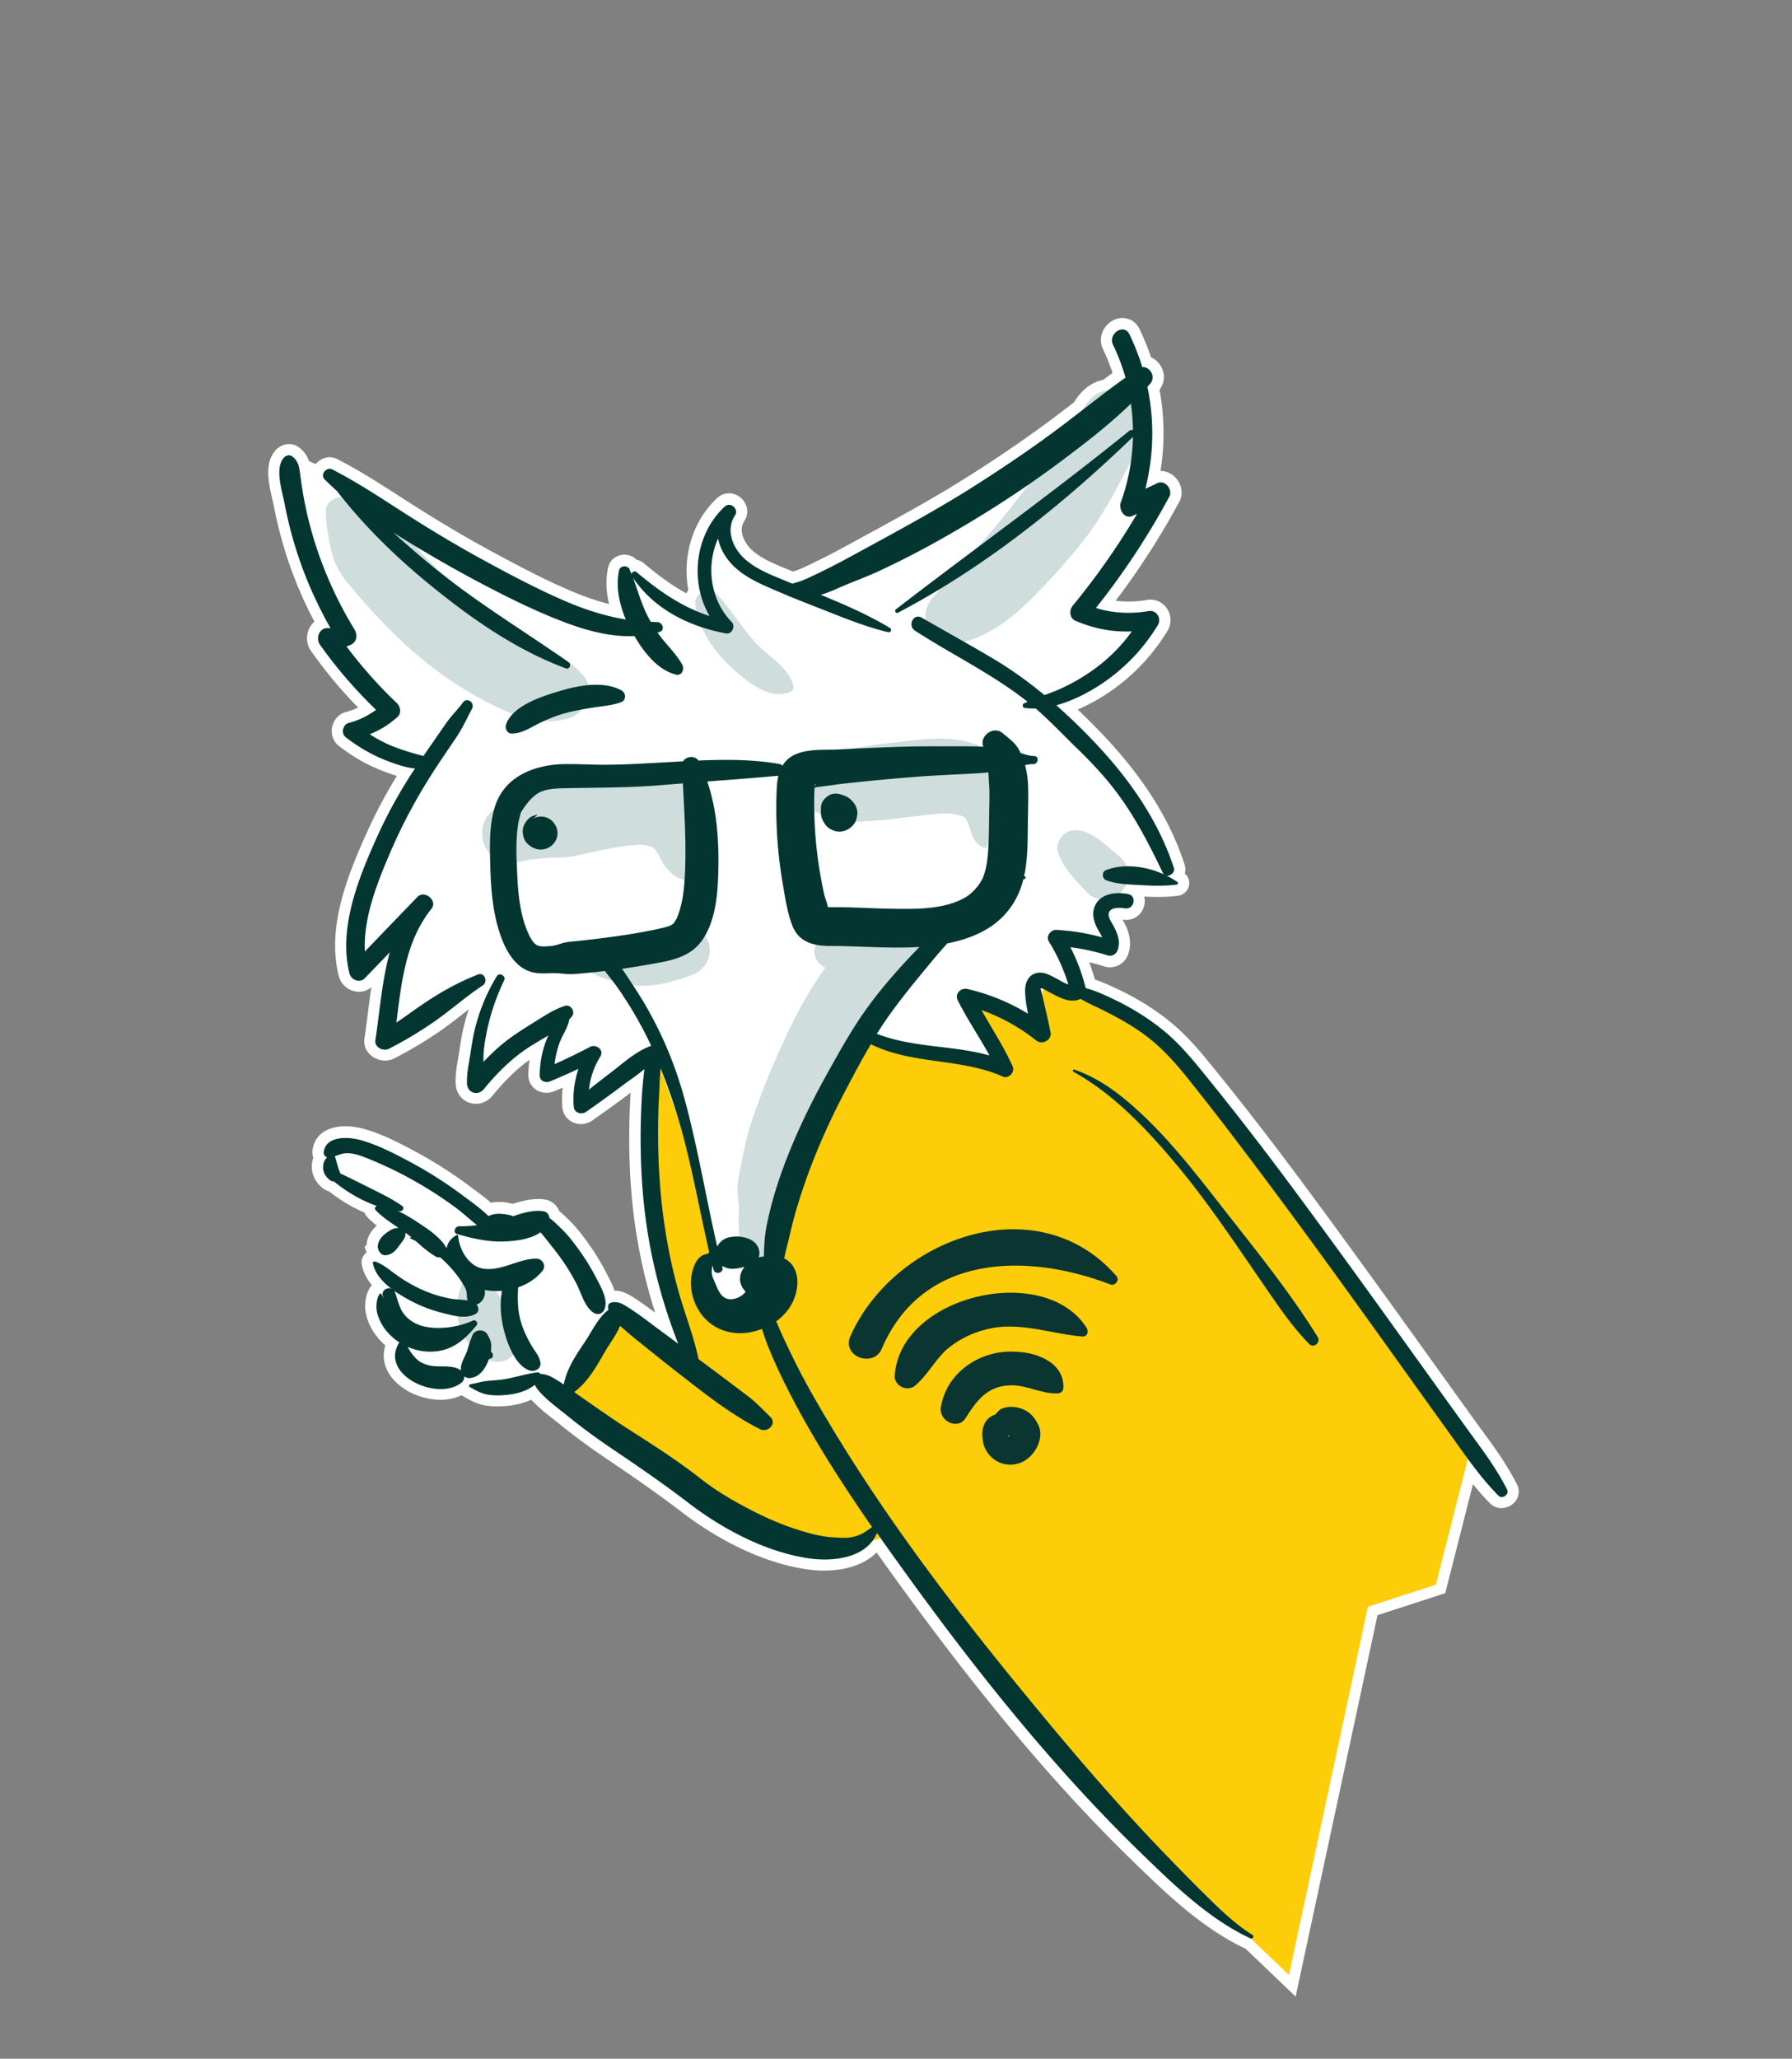 <svg xmlns="http://www.w3.org/2000/svg" width="317" height="364" fill="none"><rect width="100%" height="100%" fill="#808080" stroke="none"/><path fill="#D9E5E4" d="M74.644 224.535c-1.186 1.268-1.118 2.058-1.677 3.626-.6 1.65-.613 4.104-.136 5.808.79 2.767 2.822 5.617 5.603 6.639 2.468.914 5.181-.859 4.895-3.613-.341-3.135-2.073-6.571-4.022-9.011-.436-.545-1.064-.927-1.486-1.472.64.818.082-.45-.177-.859-.314-.505-.764-.845-1.214-1.241-.45-.395-1.39-.313-1.786.123Z"/><path fill="#033631" d="M100.003 166.363c.041 0 .041-.068 0-.068-.04 0-.04.068 0 .068ZM142.949 62.562c.04 0 .04-.055 0-.055-.028 0-.041.055 0 .055Z"/><path fill="#fff" d="M268.365 262.493c-1.777-3.553-4.146-6.796-6.448-9.919-.471-.632-.929-1.278-1.386-1.911-2.316-3.216-4.631-6.446-6.946-9.662l-.552-.767a3060.161 3060.161 0 0 0-14.874-20.591c-4.563-6.258-9.893-13.525-15.372-20.604a476.345 476.345 0 0 0-7.188-9.084l-.471-.578c-2.315-2.88-4.724-5.855-7.686-8.344-2.799-2.355-6.097-4.441-9.785-6.177-1.252-.593-2.585-1.198-3.971-1.669a38.457 38.457 0 0 0-1.01-3.055 27.54 27.54 0 0 1 2.612.727c.35.107.7.161 1.063.161a3.366 3.366 0 0 0 3.163-2.167c.996-2.584-.188-4.858-.767-5.961-.054-.095-.108-.189-.162-.297.041 0 .068.014.095.014.188.027.363.04.551.04 1.697 0 3.096-1.292 3.258-3.014.04-.391.013-.767-.081-1.117.767.04 1.602.067 2.45.067 1.252 0 2.409-.067 3.54-.215a2.27 2.27 0 0 0 1.911-1.696 2.173 2.173 0 0 0-.713-2.207 3.008 3.008 0 0 0-.054-1.655c-2.571-7.873-7.268-15.329-14.335-22.798a121.853 121.853 0 0 0-4.563-4.562 34.09 34.09 0 0 0 4.792-2.557 34.978 34.978 0 0 0 11.091-11.372 3.65 3.65 0 0 0 .054-3.687c-.646-1.131-1.79-1.817-3.083-1.817-.215 0-.43.013-.646.054a18.588 18.588 0 0 1-3.217.282c-.767 0-1.521-.054-2.274-.148a135.616 135.616 0 0 0 11.252-17.495c.593-1.09.539-2.436-.148-3.58-.686-1.144-1.871-1.857-3.096-1.857h-.08c.767-4.75.713-9.636-.175-14.373.848-1.09 1.009-2.53.417-3.822-.404-.875-1.09-1.548-1.911-1.898a44.026 44.026 0 0 0-2.046-5.006c-.593-1.224-1.71-1.951-3.002-1.951-1.265 0-2.504.713-3.231 1.87-.713 1.144-.794 2.49-.201 3.701a33.891 33.891 0 0 1 1.669 4.145c-.525.377-1.064.78-1.629 1.212-2.611.551-4.119 2.274-5.223 3.996a236.023 236.023 0 0 1-5.249 3.97c-4.254 3.11-8.79 6.191-13.878 9.394-4.348 2.745-8.803 5.262-14.147 8.196-2.571 1.413-5.6 3.068-8.628 4.697a120.33 120.33 0 0 1-4.24 2.14l-.216.107c-1.117.538-2.261 1.104-3.324 1.4-.108-.041-.875-.364-1.172-.485-2.301-.942-4.468-1.83-6.097-3.324-1.185-1.076-2.517-3.324-1.346-5.1.646-.983.7-2.18.134-3.203-.565-1.05-1.682-1.723-2.826-1.723-.768 0-1.521.296-2.1.834-4.294 3.984-6.232 10.255-5.102 16.231a5.822 5.822 0 0 0-.363.619c-2.342-1.279-4.765-3.001-7.551-5.356a2.438 2.438 0 0 0-1.212-.552c-.538-.579-1.332-.915-2.18-.915-1.387 0-2.571.901-2.868 2.193-.457 2.019-.403 4.213.149 6.527-2.302-.592-4.644-1.413-7.081-2.463-4.778-2.059-9.476-4.562-13.877-6.944-4.24-2.301-8.561-4.845-13.205-7.792a314.16 314.16 0 0 1-2.76-1.763c-3.594-2.315-7.309-4.71-11.185-6.675a2.851 2.851 0 0 0-1.32-.323c-.942 0-1.857.471-2.463 1.211l-1.198-.525a4.78 4.78 0 0 0-1.965-2.556 2.776 2.776 0 0 0-1.534-.458c-.835 0-1.696.363-2.289.982-2.194 2.275-1.332 6.003-.7 8.721.095.417.189.808.256 1.157a75.937 75.937 0 0 0 2.18 8.6 71.718 71.718 0 0 0 5.021 11.937 3.49 3.49 0 0 0-.861 1.104c-.673 1.292-.579 2.893.256 4.077 2.423 3.459 5.222 6.823 8.332 10.013-.7.336-1.4.592-2.1.767-1.238.31-2.207 1.346-2.49 2.651-.27 1.292.175 2.571 1.17 3.351 2.505 1.938 5.022 3.378 7.714 4.414.673.256 1.561.606 2.57.902-1.978 3.19-3.741 6.527-5.383 10.161-3.473 7.711-7.013 16.661-4.914 25.193a3.741 3.741 0 0 0 3.594 2.812c.808 0 1.562-.282 2.18-.794a196.29 196.29 0 0 0-.618 4.59c-.189 1.466-.377 2.987-.593 4.441a3.197 3.197 0 0 0 .768 2.637c.7.808 1.776 1.292 2.88 1.292.566 0 1.131-.134 1.616-.39 3.096-1.601 5.855-3.257 8.426-5.06 1.305-.915 2.57-1.911 3.796-2.867.323-.255.646-.511.969-.753-.323.928-.592 1.87-.835 2.826-.377 1.467-.592 2.92-.807 4.333l-.121.754c-.054.323-.108.646-.162.955-.229 1.346-.471 2.746-.404 4.28.08 2.032 1.629 3.566 3.58 3.566 1.104 0 2.168-.511 2.908-1.413 2.261-2.745 4.361-4.777 6.582-6.365a22.059 22.059 0 0 0-.215 2.57c-.027.875.283 1.696.861 2.288.593.619 1.454.969 2.356.969.458 0 .915-.094 1.346-.269.498-.202.996-.417 1.508-.633a19.452 19.452 0 0 0-.054 3.432c.12 1.709 1.548 3.001 3.311 3.001.7 0 1.373-.202 1.938-.605a212.136 212.136 0 0 0 6.583-4.751c.08-.067.161-.121.255-.188l-.08 1.291a128.934 128.934 0 0 0-.162 8.506c.067 5.127.458 10.039 1.171 14.629a95.11 95.11 0 0 0 3.406 14.467c-1.171-.875-2.396-1.777-3.689-2.598-.915-.578-2.046-1.305-3.486-1.305h-.027c-.323-1.009-.807-1.938-1.211-2.692l-.148-.282a42.117 42.117 0 0 0-3.083-5.114c-1.023-1.454-2.275-3.136-3.809-4.589-.108-.095-.215-.202-.31-.296a20.77 20.77 0 0 0-1.238-1.131c-.43-1.103-1.386-1.857-2.625-2.019a7.855 7.855 0 0 0-1.13-.067c-1.535 0-2.935.377-4.415.848a10.859 10.859 0 0 0-2.518-.336h-.053c-.337 0-.795.04-1.293.148-1.05-.916-2.18-1.75-3.19-2.49-.256-.189-.498-.363-.74-.552a76.263 76.263 0 0 0-9.288-5.921c-3.23-1.736-6.178-3.257-9.382-4.132a12.631 12.631 0 0 0-3.19-.431c-3.217 0-5.384 1.535-5.775 4.092a2.912 2.912 0 0 0 .135 1.453 4.452 4.452 0 0 0-.27 1.4c-.04 1.09.27 2.678 1.953 4.01.323.256.7.444 1.09.552 1.979 1.561 4.119 2.84 6.286 3.755.108.296.283.578.511.821a14.228 14.228 0 0 0 1.656 1.48c-.013.013-.027.027-.04.027-.902.753-1.723 2.045-1.777 3.418l-.364.296.377.996c-.134.108-.269.229-.39.377a2.213 2.213 0 0 0-.458 1.844c.256 1.251.848 2.449 1.79 3.579a2.665 2.665 0 0 0-.618.929 4.38 4.38 0 0 0-.404 1.157 7.43 7.43 0 0 0-.175 1.911c.053 1.09.39 2.234.996 3.419.619 1.197 1.494 2.288 2.57 3.23-.497 1.574-.336 3.189.485 4.696 1.562 2.853 5.465 4.912 9.275 4.912 1.386 0 2.665-.282 3.742-.82.12.107.255.201.403.282l.377.202c1.09.606 2.127 1.171 3.715 1.386.58.081 1.185.121 1.804.121.713 0 1.454-.054 2.261-.148 1.4-.175 2.639-.525 3.742-1.036.135.148.27.283.404.417 1.158 1.184 2.464 2.207 3.715 3.19.404.323.808.632 1.212.955 2.355 1.911 4.859 3.755 7.659 5.652 4.644 3.136 9.166 6.231 13.555 9.596 4.199 3.23 12.706 8.842 22.357 10.201.956.135 1.925.202 2.894.202 3.985 0 7.242-1.131 9.302-3.203.619.875 1.238 1.736 1.857 2.611 15.682 21.882 29.479 38.381 43.437 51.933l.121.122c5.694 5.531 12.155 11.789 19.76 15.341l.081.041 8.871 8.478 14.483-67.437 11.98-3.889 4.9-19.272c.928 1.131 1.938 2.301 3.042 3.405.525.538 1.238.821 2.005.821 1.05 0 2.087-.579 2.652-1.467a2.75 2.75 0 0 0 .108-2.678Z"/><path fill="#CFDDDC" d="M82.973 224.69c-1.17 1.251-1.103 2.032-1.655 3.58-.593 1.628-.606 4.05-.135 5.733.78 2.732 2.786 5.544 5.532 6.554 2.437.901 5.115-.848 4.833-3.567-.337-3.095-2.046-6.486-3.971-8.895-.431-.539-1.05-.915-1.467-1.454.632.808.08-.444-.175-.848-.31-.498-.754-.834-1.198-1.224-.445-.391-1.373-.31-1.764.121Z"/><path fill="#FECD09" d="m254.002 280.19 6.434-25.301-47.596-64.234-13.326-11.574-8.763-3.835-6.178-1.346-.552 7.106-13.353-4.751 7.121 12.839-23.206-5.329-9.368 11.99-9.288 25.678-1.037 8.277-6.488 2.705-4.643-5.774 2.328-6.85-3.271-14.198-7.12-19.837-.889 12.745 1.656 23.403 5.761 19.447-12.478-9.555-10.014 14.642 3.917 4.656 32.561 22.394 11.737.955 10.392-3.283 36.612 46.443 33.059 31.585 13.972-65.109 12.02-3.889Z"/><path fill="#033631" d="M108.01 167.266c.041 0 .041-.068 0-.068s-.041.068 0 .068ZM150.411 64.798c.041 0 .041-.054 0-.054-.027 0-.041.054 0 .054Z"/><path fill="#CFDDDC" d="M103.393 119.719c-3.285-4.118-8.507-5.814-12.922-8.492-2.343-1.427-4.523-3.122-6.663-4.832-4.146-3.297-7.902-7.065-11.415-11.035-1.063-1.198-2.005-2.355-3.284-3.338-1.427-1.09-3.07-1.87-4.725-2.543-1.171-.485-2.315-1.48-3.594-1.588-.74-.067-1.548.175-2.154.605-.417.297-.673.647-.888 1.09-.417.875.31 5.101.485 6.07.511 2.853 1.265 4.912 3.001 7.079.512.646 1.05 1.265 1.575 1.897 3.756 4.428 7.848 8.613 12.344 12.301 2.92 2.395 6.124 4.522 9.422 6.352 4.819 2.678 10.62 5.423 16.139 3.674 2.746-.848 4.684-4.737 2.679-7.24ZM126.262 151.466c-2.261-7.873.848-7.671-2.086-10.915-.525-.578-1.104-1.063-1.737-1.534a14.03 14.03 0 0 0-4.873-2.314c-3.001-.768-6.232-.821-9.301-.404-3.001.404-6.003 1.144-8.938 1.844-1.278.309-2.597.605-3.782 1.197-1.521 1.077-1.83 1.333-.942.727.956-.592.525-.444-1.32.431-1.87.874-3.768 1.668-5.64 2.557-2.301 1.103-2.866 4.495-1.857 6.554 1.185 2.409 3.662 3.377 6.246 2.745 2.396-.592 4.994-.606 7.444-.929-1.077-.04-2.14-.094-3.218-.134 3.258.982 6.69-.35 9.948-.942 2.194-.391 4.469-.902 6.703-.956.848-.013 1.75-.013 2.517.444.916.552 1.265 1.831 1.804 2.692.969 1.521 2.423 2.961 4.321 3.082a4.59 4.59 0 0 0 3.19-1.063c.686-.593 1.804-2.1 1.521-3.082ZM174.558 149.932c.889-4.065 1.764-8.129 2.652-12.207-.269-3.014-1.79-5.141-4.671-6.15-4.63-1.642-9.274-.861-14.012-.336-2.625.296-5.196.632-7.78 1.117-1.683.309-3.392.417-4.954 1.17 1.306-.632-5.303 3.028-3.473 1.844-1.642 1.063-2.934 2.611-2.759 4.67 0 .525.135 1.023.404 1.48 2.651 1.225 5.303 2.45 7.968 3.674 1.198.243 2.221.162 3.406.095 1.884-.122 3.728-.148 5.599-.377 2.396-.283 4.806-.579 7.202-.848 1.844-.202 3.58-.458 5.384.027 1.117.309 1.185.336 1.615 1.251.364.781.539 1.629.875 2.423.364.888 1.4 2.261 2.544 2.167ZM168.689 113.878c6.811-1.077 11.563-5.639 16.086-10.376a112.623 112.623 0 0 0 6.568-7.536c2.558-3.203 4.563-6.527 6.488-10.161.916-1.723 1.844-3.459 2.706-5.208 1.642-3.31 3.567-6.756.404-9.905-1.293-1.292-3.015-1.938-4.86-1.71-2.355.297-3.58 1.75-4.724 3.62-1.117 1.831-2.235 3.702-3.5 5.41-2.544 3.433-5.236 6.77-7.82 10.175-4.631 6.11-9.961 11.681-14.995 17.428-1.293 1.48-1.764 3.512-.916 5.343.741 1.615 2.652 3.23 4.563 2.92ZM187.131 150.564c.915 2.947 3.203 5.141 5.263 7.308 1.548 1.628 4.63 1.44 6.043-.243 1.414-1.682 1.616-4.535-.242-6.042-2.032-1.642-4.186-3.957-6.771-4.643-1.144-.31-2.261-.229-3.203.565-.808.673-1.414 1.992-1.09 3.055ZM158.473 161.99c-4.146.821-7.39 2.934-10.096 6.096-2.153 2.517-4.024 5.289-5.693 8.142-1.993 3.391-3.635 6.958-5.25 10.538-1.831 4.077-3.419 8.303-4.792 12.542-.565 1.736-.929 3.607-1.292 5.397-.417 2.099-1.01 4.32-.862 6.473.068.982.256 1.521.229 2.355-.027.848-.067 1.777-.054 2.611.027 1.44.108 2.853.539 4.226.632 2.018 3.621 3.068 4.845.875 1.104-1.965 1.75-4.132 2.679-6.178.929-2.032 1.925-3.983 2.706-6.069.982-2.624 2.207-5.154 3.217-7.779 1.453-3.741 3.217-7.361 4.872-11.008 1.333-2.934 2.679-5.868 4.254-8.681.74-1.332 1.534-2.664 2.423-3.916 1.063-1.494 2.275-2.866 3.419-4.293 1.319-1.655 2.086-3.243 3.176-5.006 1.871-3.001-.753-7.039-4.32-6.325ZM140.355 121.347c-.713-3.324-4.563-5.343-6.824-7.846-1.037-1.157-1.992-2.422-2.935-3.674-1.238-1.655-2.517-3.499-3.97-4.979-1.387-1.413-3.85.202-3.621 1.965.538 4.293 3.042 8.034 6.124 10.941 2.638 2.49 6.946 6.258 10.769 4.522.35-.148.538-.565.457-.929Z"/><path fill="#CFDDDC" d="M165.23 165.341c-1.427.134-2.908.121-4.348.107-1.979-.013-3.958.068-5.936.081-2.935.014-6.111-.592-8.951.175-2.45.66-2.491 3.661-.66 4.979 3.217 2.342 8.52 1.979 12.289 1.252 3.164-.619 5.64-2.046 8.292-3.809 1.077-.726.929-2.933-.686-2.785ZM119.707 163.685c-4.712 1.548-9.665 2.073-14.268 3.93-1.952.781-2.45 3.324-.512 4.495 1.36.821 2.84 1.131 4.321 1.588 1.817.565 4.092.7 6.003.525 2.356-.229 4.819-.996 7.04-1.776 2.329-.821 3.809-3.217 3.096-5.666-.687-2.328-3.325-3.876-5.68-3.096Z"/><path fill="#0B3530" d="M155.997 238.431c7.214-16.834 25.746-16.975 40.459-11.317.849.283 1.697-.849.99-1.556-14.005-15.986-39.469-6.649-47.108 10.893-1.273 3.537 4.244 5.376 5.659 1.98Z"/><path fill="#0B3530" d="M161.938 244.939c2.122-1.839 3.254-4.102 5.234-6.083 2.547-2.263 5.518-3.537 8.63-4.102 5.376-.849 10.468 1.131 15.702 1.556.849 0 1.132-.849.708-1.557-7.498-11.741-33.386-5.658-33.952 8.771.283 1.981 2.688 2.405 3.678 1.415Z"/><path fill="#0B3530" d="M170.709 250.881c1.98-3.112 3.82-5.8 7.922-5.942 2.971-.141 5.517 1.556 8.488 1.415.566 0 .99-.425.99-.99.142-4.386-4.527-6.225-8.346-6.366-6.083-.425-12.166 3.395-13.298 9.619-.566 2.547 2.829 4.244 4.244 2.264Z"/><path fill="#0B3530" d="M176.65 253.427c1.839.425 2.405.425 1.698.566-.283 0 0 0 .141.142-.283 0-.283 0 0 0 .142.141.142.141-.141-.142l.141.142c.142.141.142.141 0 0-.141-.142-.141-.142 0 0-.141-.142-.141-.142-.141-.425.141.425 0-.283 0-.566 0 .283 0 .283 0 0s0-.283 0 0l.141-.141c-.141.141-.141.141 0 0 .142-.142.142-.142 0 0-.141.141-.141.141 0 0 .142-.142.142-.142 0 0l-.141.141c.424-.141.424-.141.283 0-.283 0-.142.142.283 0-.566 0 .424.142.566.283-.425-.424.283.283 0 0 .283.566-.283-.283 0 0 .283.566.141.142 0 0 0 .566 0 0 .141-.141 0-.566 0-1.132-.141-1.556-.566-1.698-2.405-2.122-3.961-1.415-1.84.99-1.981 3.112-1.557 4.951.283 1.132.991 2.122 1.981 2.83 1.839 1.273 4.244 1.131 5.941-.283 1.698-1.415 2.688-3.82 1.84-5.8-.566-1.132-1.274-2.122-2.405-2.688-1.132-.566-2.83-.849-3.961-.283-.283 0-.425.141-.708.424-.283.283-.283.283-.141.142-.283.283-.707.707-.849 1.131-.849.566-.283 2.264.99 2.688Z"/><path fill="#033631" d="M217.47 215.054c-5.492-6.985-10.822-14.131-17.593-19.958-3.001-2.584-6.084-4.67-9.826-5.989-.242-.081-.363.283-.148.404 6.838 3.768 12.505 9.676 17.512 15.571 5.883 6.93 10.876 14.467 16.032 21.949 2.557 3.701 5.007 7.389 8.157 10.605.794.821 2.073-.323 1.494-1.251-4.617-7.443-10.217-14.441-15.628-21.331ZM83.054 243.652c1.777-.094 2.84-1.723 3.392-3.243a.256.256 0 0 0 .027-.108c.094-.027.175-.054.27-.081.645-.161.538-.982.08-1.265.027-.175.054-.363.067-.538.094-1.09-.202-1.642-.7-2.517-.552-.955-2.194-.875-2.611.162a23.273 23.273 0 0 0-.848 2.462c-.08.283-.188.566-.31.835-.39.901-.969 1.83-.888 2.839 0 .041.013.081.027.122a1.609 1.609 0 0 0-.256-.175c-1.575-.902-3.594-.337-5.33-.727-.794-.189-1.521-.471-2.14-1.009-.525-.445-1.293-1.387-1.71-2.275 1.79.794 3.796 1.05 5.72.686 2.8-.524 4.752-2.395 6.462-4.508.35-.431-.188-1.05-.673-.821-2.611 1.225-6.582 1.763-9.342.821a6.22 6.22 0 0 1-2.705-1.817c-1.01-1.197-1.185-2.664-1.737-4.064a.675.675 0 0 0-.12-.215c.995.7 2.045 1.305 2.987 1.803a25.014 25.014 0 0 0 5.479 2.099c1.817.458 4.226 1.171 5.936.189.673-.39.592-1.171.148-1.655.835-.202 1.535-1.212 1.508-2.167 0-.135-.014-.269-.04-.404.995.175 2.032.229 3.055.135-.404 2.18-.243 4.481.255 6.594.566 2.436 2.02 6.662 4.671 7.51.929.296 2.073-.391 1.871-1.467-.229-1.198-1.077-2.059-1.669-3.109-.861-1.521-1.602-3.095-1.979-4.805-.403-1.789-.403-3.552-.282-5.329 1.696-.592 3.203-1.561 4.28-2.907.727-.915.04-2.166-1.09-2.166-3.177.013-6.098 2.234-9.328 1.776-2.585-.363-4.294-3.351-4.483-5.787-.013-.135-.134-.229-.255-.161-1.064.565-1.602 1.359-1.764 2.247-.053-.027-.107-.067-.161-.094-.04-.094-.08-.202-.135-.283-1.157-1.709-3.163-3.028-4.886-4.145-1.09-.713-2.261-1.44-3.486-2.005.135.013.282.04.417.054.471.04.821-.592.39-.902-1.763-1.265-3.822-2.234-5.774-3.216-1.723-.862-3.446-1.736-5.196-2.544a.94.94 0 0 0-.08-.256c-.391-.861-.553-1.843-.862-2.731-.014-.027-.027-.041-.027-.068.78-.269 1.508-.578 2.41-.525 1.224.068 2.395.512 3.513.969a68.206 68.206 0 0 1 7.941 3.809 72.372 72.372 0 0 1 7.417 4.764c1.306.969 2.558 2.126 3.863 3.176a18.623 18.623 0 0 1-3.123.188c-.74-.026-1.238 1.144-.376 1.387 2.772.794 5.572 1.44 8.466 1.305 2.006-.094 4.523-.39 6.273-1.615.296.35.592.7.861 1.036 1.077 1.373 2.18 2.705 3.163 4.145a36.512 36.512 0 0 1 2.423 4.078c.821 1.628 1.427 4.105 3.056 5.02.727.417 1.548.054 1.83-.7.633-1.655-.565-3.755-1.319-5.222-.875-1.695-1.844-3.337-2.948-4.885-1.063-1.507-2.207-3.028-3.553-4.293-.579-.552-1.225-1.211-1.938-1.709-.054-.592-.418-1.117-1.145-1.211-1.817-.229-3.54.323-5.263.888-.848-.296-1.763-.417-2.57-.431-.418 0-1.198.122-1.804.404-1.427-1.386-3.123-2.57-4.617-3.687a73.027 73.027 0 0 0-9.046-5.774c-2.84-1.52-5.855-3.108-8.964-3.97-2.087-.565-6.058-.834-6.502 2.059a.867.867 0 0 0 .593.996c-.445.404-.7.983-.714 1.629-.04 1.022.43 1.789 1.212 2.395a.988.988 0 0 0 .686.229c2.208 1.803 4.846 3.391 7.592 4.333-.27.148-.445.485-.202.74 1.198 1.252 2.652 2.194 4.078 3.163-.982-.04-1.817.565-2.624 1.238-.647.538-1.252 1.588-1.023 2.436.148.538.632 1.184 1.278 1.144 1.373-.081 1.992-1.036 2.665-1.965.202-.269.418-.525.593-.821.269-.457.323-.727.323-1.198l.013.014c.364.256.714.552 1.064.834-.054 0-.108-.013-.162-.013-.108-.014-.161.134-.054.188.31.135.62.283.93.444 1.143.996 2.274 2.019 3.553 2.746.269.148.525.188.767.134a21.885 21.885 0 0 1 2.53 2.584c.122.162.256.323.377.471.297.39.593.794.848 1.198.445.686.875 1.332.97 2.126.053.498-.04.875.188 1.265-.942-.188-1.992-.148-2.907-.309a22.534 22.534 0 0 1-5.492-1.736 26.072 26.072 0 0 1-4.066-2.369c-1.278-.888-2.422-1.951-3.917-2.476-.188-.067-.457.067-.417.296.364 1.817 1.71 3.311 3.285 4.508a1.187 1.187 0 0 0-1.064.095c-.269.175-.444.403-.511.713-.068.256.255.955.229 1.023-.39-1.05-.687-1.252-.902-.619a2.035 2.035 0 0 0-.27.74 5.528 5.528 0 0 0-.134 1.413c.04.915.363 1.803.78 2.611.728 1.426 1.912 2.624 3.272 3.512-3.635 5.693 6.676 10.511 10.97 7.146.404-.323.552-.74.511-1.144.23.189.566.323.93.31Z"/><path fill="#033631" d="M266.601 263.368c-2.059-4.118-4.994-7.846-7.672-11.574a6564.378 6564.378 0 0 1-7.511-10.443c-4.94-6.877-9.88-13.754-14.861-20.591-5.047-6.904-10.109-13.808-15.345-20.563a511.831 511.831 0 0 0-7.161-9.058c-2.463-3.041-4.886-6.123-7.888-8.653-2.84-2.382-6.016-4.32-9.355-5.908-1.521-.727-3.109-1.44-4.751-1.884-.633-2.517-1.521-4.926-2.706-7.213 2.208.269 4.375.74 6.529 1.426.727.229 1.507-.108 1.79-.834.592-1.548.054-2.934-.673-4.334-.31-.578-1.037-1.574-.862-2.288.27-1.103 2.019-.982 2.854-.847 1.642.255 2.208-2.194.565-2.53-2.261-.458-5.263-.054-6.016 2.516-.324 1.077-.068 2.153.376 3.163.256.592.768 1.278 1.05 1.978a38.016 38.016 0 0 0-8.076-1.319c-1.009-.054-1.938 1.117-1.346 2.059a32.635 32.635 0 0 1 3.446 7.577c-.714-.188-1.467-.7-2.006-.982-1.05-.552-2.301-1.306-3.54-1.05-1.481.296-2.1 1.696-2.1 3.082 0 1.345.229 2.745.512 4.131a36.27 36.27 0 0 0-10.728-4.374c-1.185-.269-2.288.875-1.696 2.033 1.696 3.364 3.809 6.446 5.613 9.73-6.515-1.844-13.515-1.333-19.922-3.836.068-.121.148-.242.216-.35 2.799-4.414 6.097-8.357 9.409-12.368a93.34 93.34 0 0 1 2.84-3.27c5.317-1.036 10.189-3.432 12.585-8.815a15 15 0 0 0 .848-2.489c.081-.027.162-.054.243-.095.201-.067.242-.417-.014-.457-.04 0-.067 0-.094-.014.686-3.081.633-6.379.673-9.46.027-2.261.121-4.536.027-6.797a15.928 15.928 0 0 0-.525-3.378 5.055 5.055 0 0 1 1.44-.188c.915.027 1.117-1.4.189-1.427-.862-.013-1.629-.282-2.423-.538-.095-.188-.175-.377-.27-.552-.673-1.265-1.844-2.072-2.92-2.974-1.602-1.346-4.146.512-3.393 2.423-2.732-.135-5.451-.068-8.183-.081-5.815-.027-11.59.269-17.391.552-2.666.134-6.206-.216-8.521 1.345a4.7 4.7 0 0 0-1.44 1.535.972.972 0 0 0-.566-.31c-4.67-.821-9.503-.807-14.308-.605-.66-.943-2.167-.768-2.692.134l-4.294.242c-3.352.189-6.703.377-10.055.364-2.261-.014-4.536-.162-6.797-.108-4.914.108-10.15 1.992-11.994 7.052-1.211 3.324-1.077 7.429-.983 10.887.122 4.522.499 9.327 2.275 13.539.983 2.315 2.558 4.629 5.115 5.302 1.077.283 2.248.229 3.352.175 1.373-.067 2.679.256 4.052.162a127.47 127.47 0 0 0 5.478-.539c.888 1.158 1.817 2.288 2.611 3.459a70.595 70.595 0 0 1 4.092 6.769c.525.983 1.01 1.992 1.494 3.001-2.624.916-4.859 2.975-7.039 4.643a282.648 282.648 0 0 0-3.971 3.096c.215-2.073.888-4.024 2.019-5.868.727-1.184-.794-2.234-1.831-1.682a108.458 108.458 0 0 1-6.286 3.055c.148-1.158.404-2.301.767-3.432.499-1.548 1.602-2.947 1.871-4.522.162-.175.323-.35.472-.525.619-.767-.229-2.139-1.212-1.843-1.965.592-3.836 1.884-5.586 2.96-1.333.835-2.665 1.669-3.944 2.584-1.804 1.279-3.419 2.773-4.913 4.361-.108-1.602.175-3.271.471-4.845.62-3.311 1.736-6.541 3.177-9.582.35-.754-.848-1.44-1.292-.727-1.764 2.88-3.029 5.948-3.864 9.219-.403 1.628-.632 3.257-.888 4.912-.256 1.642-.606 3.189-.538 4.858.067 1.682 1.938 2.261 2.988.983 2.194-2.665 4.59-5.101 7.444-7.052 1.224-.835 2.61-1.602 3.943-2.423-.161.377-.296.754-.43 1.09-.727 1.884-1.037 3.89-1.09 5.908-.028 1.037 1.009 1.454 1.843 1.117 1.696-.7 3.366-1.44 5.021-2.22a16.725 16.725 0 0 0-.834 6.702c.08 1.076 1.359 1.48 2.167.915a206.549 206.549 0 0 0 6.515-4.71c1.238-.929 2.598-1.831 3.822-2.853-.013.148-.04.296-.053.444a66.447 66.447 0 0 0-.445 5.181 124.348 124.348 0 0 0-.161 8.371c.067 4.804.417 9.609 1.144 14.346 1.063 6.904 2.894 13.552 5.425 20.052.013.054.04.094.053.148-1.332-.982-2.665-1.965-3.984-2.947-1.575-1.171-3.109-2.355-4.765-3.405-1.023-.646-1.992-1.279-3.19-.875-.229.081-.431.31-.444.552-.027.242 0 .484.04.7-1.79 1.319-3.001 3.956-4.119 5.612-1.588 2.341-3.244 4.764-3.769 7.576-.336-.228-.686-.444-1.023-.659-.969-.606-1.951-1.211-3.055-1.171a.687.687 0 0 0-.673-.309c-1.952.282-3.85.888-5.788 1.211-1.104.188-2.235.202-3.338.35-.889.107-1.737.403-2.625.525-.229.026-.35.39-.121.511 1.211.659 2.032 1.184 3.419 1.373 1.184.161 2.382.107 3.567-.041 1.696-.215 3.23-.726 4.536-1.722.256.632.74 1.144 1.252 1.682 1.44 1.467 3.15 2.705 4.751 3.997 2.423 1.965 4.94 3.795 7.525 5.544 4.644 3.136 9.207 6.258 13.649 9.663 6.07 4.657 13.783 8.734 21.429 9.811 4.159.579 10.068-.054 11.899-4.508a658.606 658.606 0 0 0 3.486 4.912c13.03 18.181 27.136 36.067 43.208 51.664 5.748 5.572 11.98 11.655 19.343 15.087.404.188.781-.364.377-.606-2.396-1.494-4.536-3.391-6.555-5.343-2.962-2.853-5.815-5.76-8.669-8.707-7.376-7.644-14.403-15.705-21.187-23.874-13.743-16.526-27.096-33.604-38.174-52.069-2.355-3.916-4.657-7.886-6.663-11.991-1.036-2.112-2.059-4.279-2.988-6.486 2.167-1.588 3.688-3.984 3.742-6.85.04-1.736-.74-3.553-2.329-4.266.283-1.535.727-2.988 1.064-4.509.686-3.028 1.602-6.002 2.625-8.936 1.924-5.531 4.347-10.914 7.066-16.095 1.481-2.813 2.962-5.626 4.577-8.358.04.027.067.041.108.068 7.349 3.579 15.762 2.368 23.192 5.652 1.09.484 2.248-.767 1.763-1.83-1.561-3.459-3.647-6.622-5.505-9.919a33.695 33.695 0 0 1 9.718 5.41c1.023.808 2.76-.107 2.504-1.453-.431-2.261-.996-4.495-1.494-6.742-.027-.095-.256-.862-.283-1.05.014 0 .027 0 .041-.014.296-.08 1.063.458 1.332.592 1.75.902 3.756 2.194 5.734 1.279 1.185.727 2.504 1.278 3.743 1.898 2.947 1.466 5.828 3.054 8.426 5.114 3.176 2.53 5.653 5.611 8.157 8.774a589.583 589.583 0 0 1 7.201 9.286c10.176 13.364 19.989 26.996 29.761 40.656 2.8 3.916 5.613 7.832 8.427 11.749 2.544 3.553 5.088 7.24 8.184 10.349.592.713 1.978-.162 1.534-1.063ZM151.918 138.264c3.19-.337 6.38-.619 9.57-.875 3.123-.256 6.232-.39 9.355-.552 1.319-.067 2.665-.134 3.998-.269.054.754.081 1.494.135 2.18.08 1.131.067 2.261.04 3.405-.054 2.234-.04 4.468-.135 6.702-.094 2.046-.202 4.185-.915 6.096-.525 1.4-1.925 2.961-3.136 3.674-3.715 2.194-8.79 2.113-12.963 2.046-2.705-.04-5.411-.188-8.116-.256-1.104-.027-2.195 0-3.298-.013-.094-.66-.498-1.615-.619-2.113a75.315 75.315 0 0 1-1.575-10.403 75.517 75.517 0 0 1-.229-5.249c-.014-.874 0-1.749.027-2.624 0-.229.04-.498.04-.754.942-.201 1.938-.269 2.854-.403 1.655-.256 3.311-.417 4.967-.592Zm-7.632.524c-.068.041-.122.068-.189.108 0-.323.242-.161.189-.108Zm-44.003 27.791c-1.063.175-1.938.646-3.028.7-.808.04-1.764.202-2.45-.283-.673-.484-1.13-1.48-1.467-2.247-1.4-3.217-1.71-7.039-1.858-10.497-.148-3.23-.323-6.851.498-10.013.054-.202.108-.417.189-.619.834-1.373 2.113-3.082 3.62-3.674 1.387-.552 3.096-.565 4.564-.592 5.505-.108 10.956-.068 16.462-.525 1.319-.108 2.651-.215 3.984-.323.256 4.925.565 9.864.417 14.777-.054 1.682-.175 3.62-.417 5.154-.121.78-.296 1.561-.511 2.315-.095.35-.216.686-.337 1.022-.054.135-.108.27-.161.418-.014.04-.027.08-.041.107-.013.014-.013.041-.027.054-.148.269-.309.512-.471.767-.04.068-.067.108-.067.135a.41.41 0 0 0-.108.081c-.242.175-.39.269-.767.417.027-.014-.377.121-.552.161l-.969.242a49.62 49.62 0 0 1-2.477.512c-3.782.713-7.605 1.211-11.441 1.628-.875.121-1.75.148-2.585.283Zm35.765 71.905c1.575 3.849 3.446 7.563 5.438 11.21 3.836 7.012 8.224 13.727 12.787 20.308-.04.014-.08.041-.121.068-.606.444-1.211.888-1.911 1.211-1.642.767-3.204.659-4.967.525-2.073-.148-4.025-.673-6.004-1.292-3.553-1.104-6.972-2.705-10.23-4.495-2.436-1.333-4.818-2.786-6.999-4.509-4.092-3.216-8.453-6.002-12.841-8.801-2.477-1.588-4.886-3.27-7.296-4.952-.781-.539-1.548-1.091-2.329-1.629 2.504-1.857 3.971-4.602 5.519-7.267.781-1.332 1.952-2.853 2.585-4.441.215.188.444.377.646.552.955.861 1.965 1.668 2.975 2.476a496.07 496.07 0 0 0 7.201 5.719c4.455 3.473 8.924 6.985 13.958 9.529 1.346.686 3.056-.983 1.804-2.194-1.346-1.305-2.504-2.557-3.998-3.688-1.117-.847-2.234-1.682-3.351-2.53a813.957 813.957 0 0 0-5.344-3.983c-.862-4.118-2.463-8.102-3.594-12.166-2.154-7.725-3.231-15.719-3.5-23.713a132.09 132.09 0 0 1 .014-8.653c.054-1.494.161-2.988.202-4.482.027-.767.107-1.588.161-2.408a105.523 105.523 0 0 1 2.356 6.432c2.813 8.519 4.226 17.401 6.259 26.122l-.121.081c-.095.054-.162.134-.229.202-1.844.148-2.611 2.435-2.827 4.05-.363 2.719.687 5.68 2.638 7.577 2.693 2.638 6.583 2.907 9.867 1.615a37.153 37.153 0 0 0 1.252 3.526Zm-4.509-10.537c.121.161.242.296.363.444a3.534 3.534 0 0 1-2.181 1.278c-1.951.337-2.584-1.346-3.149-2.678-.445-1.05-.741-1.48-.647-2.49.027-.309.068-.565.108-.794.067.256.121.498.189.754.255.996 1.817.646 1.574-.363a1.626 1.626 0 0 1-.053-.243c.35.135.686.296 1.05.391.525.134.955.094 1.494.027a9.363 9.363 0 0 0 1.426-.296c-.928 1.117-1.144 2.678-.174 3.97Zm15.048-38.597c-3.082 5.504-5.842 11.156-8.022 17.078-1.279 3.472-2.342 7.065-3.029 10.712-.309 1.642-.363 3.338-.417 5.02-.31.027-.619.067-.929.148.471-1.171-.229-2.651-1.628-3.23-1.104-.458-2.195-.552-3.393-.35-.767.121-1.386.484-1.911 1.077-.135.188-.256.376-.39.565-1.952-8.506-3.379-17.145-5.64-25.583-1.266-4.711-2.948-9.246-5.169-13.606a68.778 68.778 0 0 0-4.011-6.877c-.633-.956-1.292-1.992-2.006-3.015 1.629-.229 3.244-.498 4.846-.78 3.378-.593 6.972-1.117 9.153-4.038 2.665-3.566 2.975-8.868 3.042-13.148.081-5.006-.31-10.349-1.979-15.154 4.187-.309 8.373-.619 12.546-1.009h.04c-.269 1.144-.296 2.369-.337 3.539a78.365 78.365 0 0 0 1.118 15.571c.417 2.436.794 5.074 1.696 7.389 1.157 2.974 3.836 3.593 6.703 3.593 4.213 0 8.426.323 12.653.282a61.369 61.369 0 0 0 3.123-.107c-3.244 3.351-6.354 6.809-9.113 10.591-2.611 3.566-4.779 7.456-6.946 11.332Z"/><path fill="#033631" d="M59.619 86.828c4.778 6.177 10.5 11.735 16.53 16.647 7.2 5.868 15.21 11.48 23.959 14.696.646.242 1.023-.686.498-1.063-7.39-5.208-15.116-9.865-22.223-15.477-3.029-2.382-5.936-4.885-8.79-7.455a235.568 235.568 0 0 0 15.991 9.218c4.698 2.463 9.517 4.832 14.497 6.702 3.837 1.44 8.023 2.544 12.155 2.369 1.669 2.853 4.052 5.962 7.35 6.81 1.049.269 1.521-.983 1.103-1.75-.727-1.346-1.938-2.691-2.948-3.862a23.016 23.016 0 0 1-1.426-1.831c.121-.026.242-.053.35-.094 1.05-.323.551-1.722-.391-1.749-.39-.014-.78-.027-1.157-.054-.135-.242-.283-.485-.418-.74-1.184-2.275-1.844-4.67-2.705-7.025 3.715 5.558 10.001 8.653 16.462 9.824 1.036.188 1.683-1.292.983-2.005-3.796-3.89-4.59-9.973-2.41-14.777a8.52 8.52 0 0 0 .956 2.557c1.521 2.732 4.253 4.401 7.026 5.666 1.387.632 2.8 1.224 4.213 1.817.256.134.512.242.768.323 1.83.74 3.661 1.466 5.492 2.18 3.836 1.507 7.618 3.055 11.629 4.024.458.107.714-.512.31-.754-3.85-2.328-8.022-4.132-12.222-5.854 1.642-.485 3.23-1.279 4.805-1.925 1.79-.726 3.581-1.413 5.344-2.22 5.882-2.705 11.549-5.84 17.081-9.192a188.28 188.28 0 0 0 15.507-10.457c4.159-3.122 8.372-6.365 12.114-10.012.216 1.547.337 3.122.364 4.697-.189-.081-.417-.068-.633.094-13.474 10.927-27.58 21.007-41.31 31.585-.31.243.027.781.377.592 15.304-8.034 29.155-19.11 41.566-31.087a36.15 36.15 0 0 1-2.14 11.56c-.445 1.211.605 3.095 2.099 2.396.256-.121.512-.243.768-.35a127.735 127.735 0 0 1-11.374 16.23c-.66.807-.593 2.22.484 2.678 3.217 1.386 6.569 2.032 9.974 1.871a29.491 29.491 0 0 1-5.667 5.921 33.246 33.246 0 0 1-7.241 4.347c-.848.363-1.696.686-2.558.996-2.867-2.369-5.882-4.549-9.086-6.447-4.172-2.476-8.426-4.831-12.626-7.24-1.467-.848-2.557 1.413-1.184 2.301 6.582 4.267 13.743 7.685 19.908 12.57-.215.094-.431.188-.646.296-.323.162-.256.74.121.794.646.081 1.306.108 1.965.094 2.504 2.167 4.819 4.643 7.188 6.931 2.598 2.517 5.075 5.141 7.242 8.048 3.271 4.387 5.707 9.178 8.063 14.09a.824.824 0 0 0 .202.269c-3.177-1.453-7.107-1.978-10.271-.753-.807.309-.673 1.534.081 1.803 1.898.687 4.186.74 6.178.848 2.141.121 4.066.175 6.233-.094.202-.027.35-.31.161-.444a13.345 13.345 0 0 0-1.911-1.131c.686.081 1.521-.592 1.265-1.413-2.746-8.384-7.874-15.692-13.891-22.044a107.632 107.632 0 0 0-6.892-6.675c2.692-.727 5.317-2.059 7.484-3.445a33.081 33.081 0 0 0 10.472-10.726c.714-1.171-.228-2.745-1.642-2.49-3.123.552-6.313.377-9.314-.538A132.136 132.136 0 0 0 206.85 87.81c.659-1.224-.727-3.028-2.1-2.395l-2.14 1.01a39.835 39.835 0 0 0 .363-18.034c.175-.189.337-.39.512-.58 1.036-1.197-.054-3.027-1.414-2.893a41.135 41.135 0 0 0-2.288-5.827c-.969-1.992-3.85-.067-2.88 1.898a35.763 35.763 0 0 1 2.194 5.773c-4.496 3.203-8.777 6.743-13.232 10-4.536 3.323-9.22 6.46-13.985 9.474-4.644 2.933-9.436 5.612-14.242 8.263-2.88 1.574-5.761 3.149-8.641 4.697-1.414.753-2.867 1.48-4.308 2.18-1.292.619-2.651 1.305-4.011 1.668-.188.054-.35.108-.511.149-.323-.135-.633-.256-.956-.391-2.611-1.09-5.411-2.099-7.524-4.037-2.073-1.898-3.352-5.074-1.67-7.63.741-1.131-.794-2.517-1.817-1.562-5.276 4.885-6.232 13.27-2.678 19.339-4.846-1.548-9.019-4.468-12.936-7.779-.323-.269-.767 0-.888.35-.108-.269-.216-.551-.323-.821-.323-.753-1.656-.7-1.844.135-.647 2.867.013 5.962 1.171 8.734-3.702-.619-7.242-1.749-10.823-3.297-4.792-2.072-9.449-4.535-14.026-7.025-4.536-2.463-8.964-5.1-13.312-7.86-4.496-2.852-9.018-5.934-13.783-8.357-.97-.498-2.154.888-1.373 1.723.713.7 1.453 1.413 2.234 2.113ZM66.524 125.506c-1.44 1.049-3.11 1.884-4.805 2.301-1.05.256-1.467 1.844-.579 2.53 2.208 1.709 4.603 3.122 7.215 4.132 1.4.538 3.298 1.251 5.061 1.399-.175.269-.35.538-.538.808a84.978 84.978 0 0 0-6.273 11.506c-3.23 7.187-6.757 15.921-4.792 23.915.283 1.13 1.804 1.803 2.706.874l4.428-4.589c-1.386 5.02-1.763 10.403-2.544 15.531-.188 1.278 1.413 2.032 2.41 1.507a69.21 69.21 0 0 0 8.197-4.926c2.854-2.005 5.492-4.36 8.4-6.271.955-.633.322-2.382-.849-1.924-3.634 1.413-6.797 3.216-9.987 5.396-1.495 1.023-2.948 2.1-4.456 3.095.902-7.078 1.602-14.359 6.206-20.119 1.144-1.44-1.225-3.405-2.504-2.073-3.096 3.217-6.192 6.42-9.274 9.636-.297-5.746 2.032-11.735 4.2-16.849 2.436-5.773 5.276-11.008 8.776-16.27 1.063-1.602 2.14-3.177 3.216-4.765 1.09-1.628 1.831-3.297 2.746-5.006.58-1.09-.834-2.167-1.601-1.13-.916 1.251-2.02 2.314-2.921 3.593-.7.982-1.373 1.992-2.06 2.974-.673.956-1.332 1.925-2.005 2.894-.525-.175-1.077-.283-1.643-.458-1.238-.377-2.49-.754-3.701-1.238a22.962 22.962 0 0 1-4.146-2.167c1.79-.7 3.392-1.682 4.927-3.068.7-.633.498-1.831-.122-2.423-3.27-3.095-6.218-6.446-8.924-10.026.242-.08.485-.175.714-.269 1.17-.511 1.278-1.803.686-2.772a68.947 68.947 0 0 1-6.851-14.912 65.803 65.803 0 0 1-2.1-8.343 87.09 87.09 0 0 1-.646-4.186c-.175-1.319-.323-2.395-1.508-3.19-.417-.268-1.01-.067-1.319.256-1.736 1.804-.35 5.949.067 8.129a72.136 72.136 0 0 0 2.127 8.384c1.508 4.778 3.554 9.34 6.017 13.687-.094-.014-.189-.014-.296-.027-1.629-.202-2.423 1.709-1.575 2.934 2.934 4.158 6.273 7.994 9.92 11.52Z"/><path fill="#033631" d="M99.18 122.128c-3.15.942-8.481 2.557-9.666 5.975-.228.659.189 1.588.983 1.588 1.871.013 3.365-1.077 4.994-1.871 1.602-.78 3.27-1.426 4.994-1.857 1.521-.39 3.069-.632 4.617-.888 1.575-.256 3.298-.35 4.778-.929.969-.376.862-1.655.027-2.099-3.109-1.682-7.497-.875-10.728.081ZM97.133 144.75a2.85 2.85 0 0 0-1.44-.377c-.511 0-.996.135-1.454.377.916-.659 1.05-.861.377-.592-.39.094-.74.269-1.05.552-.578.484-1.063 1.346-1.09 2.126-.027.781.162 1.615.713 2.207.364.391.822.741 1.333.929 1.871.807 4.106-.565 4.106-2.678a3.023 3.023 0 0 0-1.495-2.544ZM147.771 146.944c.943.269 1.939-.04 2.679-.619.686-.552 1.077-1.252 1.171-2.14a2.319 2.319 0 0 0-.081-1.211 3.119 3.119 0 0 0-.834-1.386c-.485-.592-1.185-.915-1.925-1.104a2.69 2.69 0 0 0-1.346-.134c-.364.04-.687.175-.983.403-.673.417-1.184 1.131-1.225 1.952-.08 1.588.068 1.897.566 2.772.417.767 1.157 1.238 1.978 1.467Z"/></svg>
